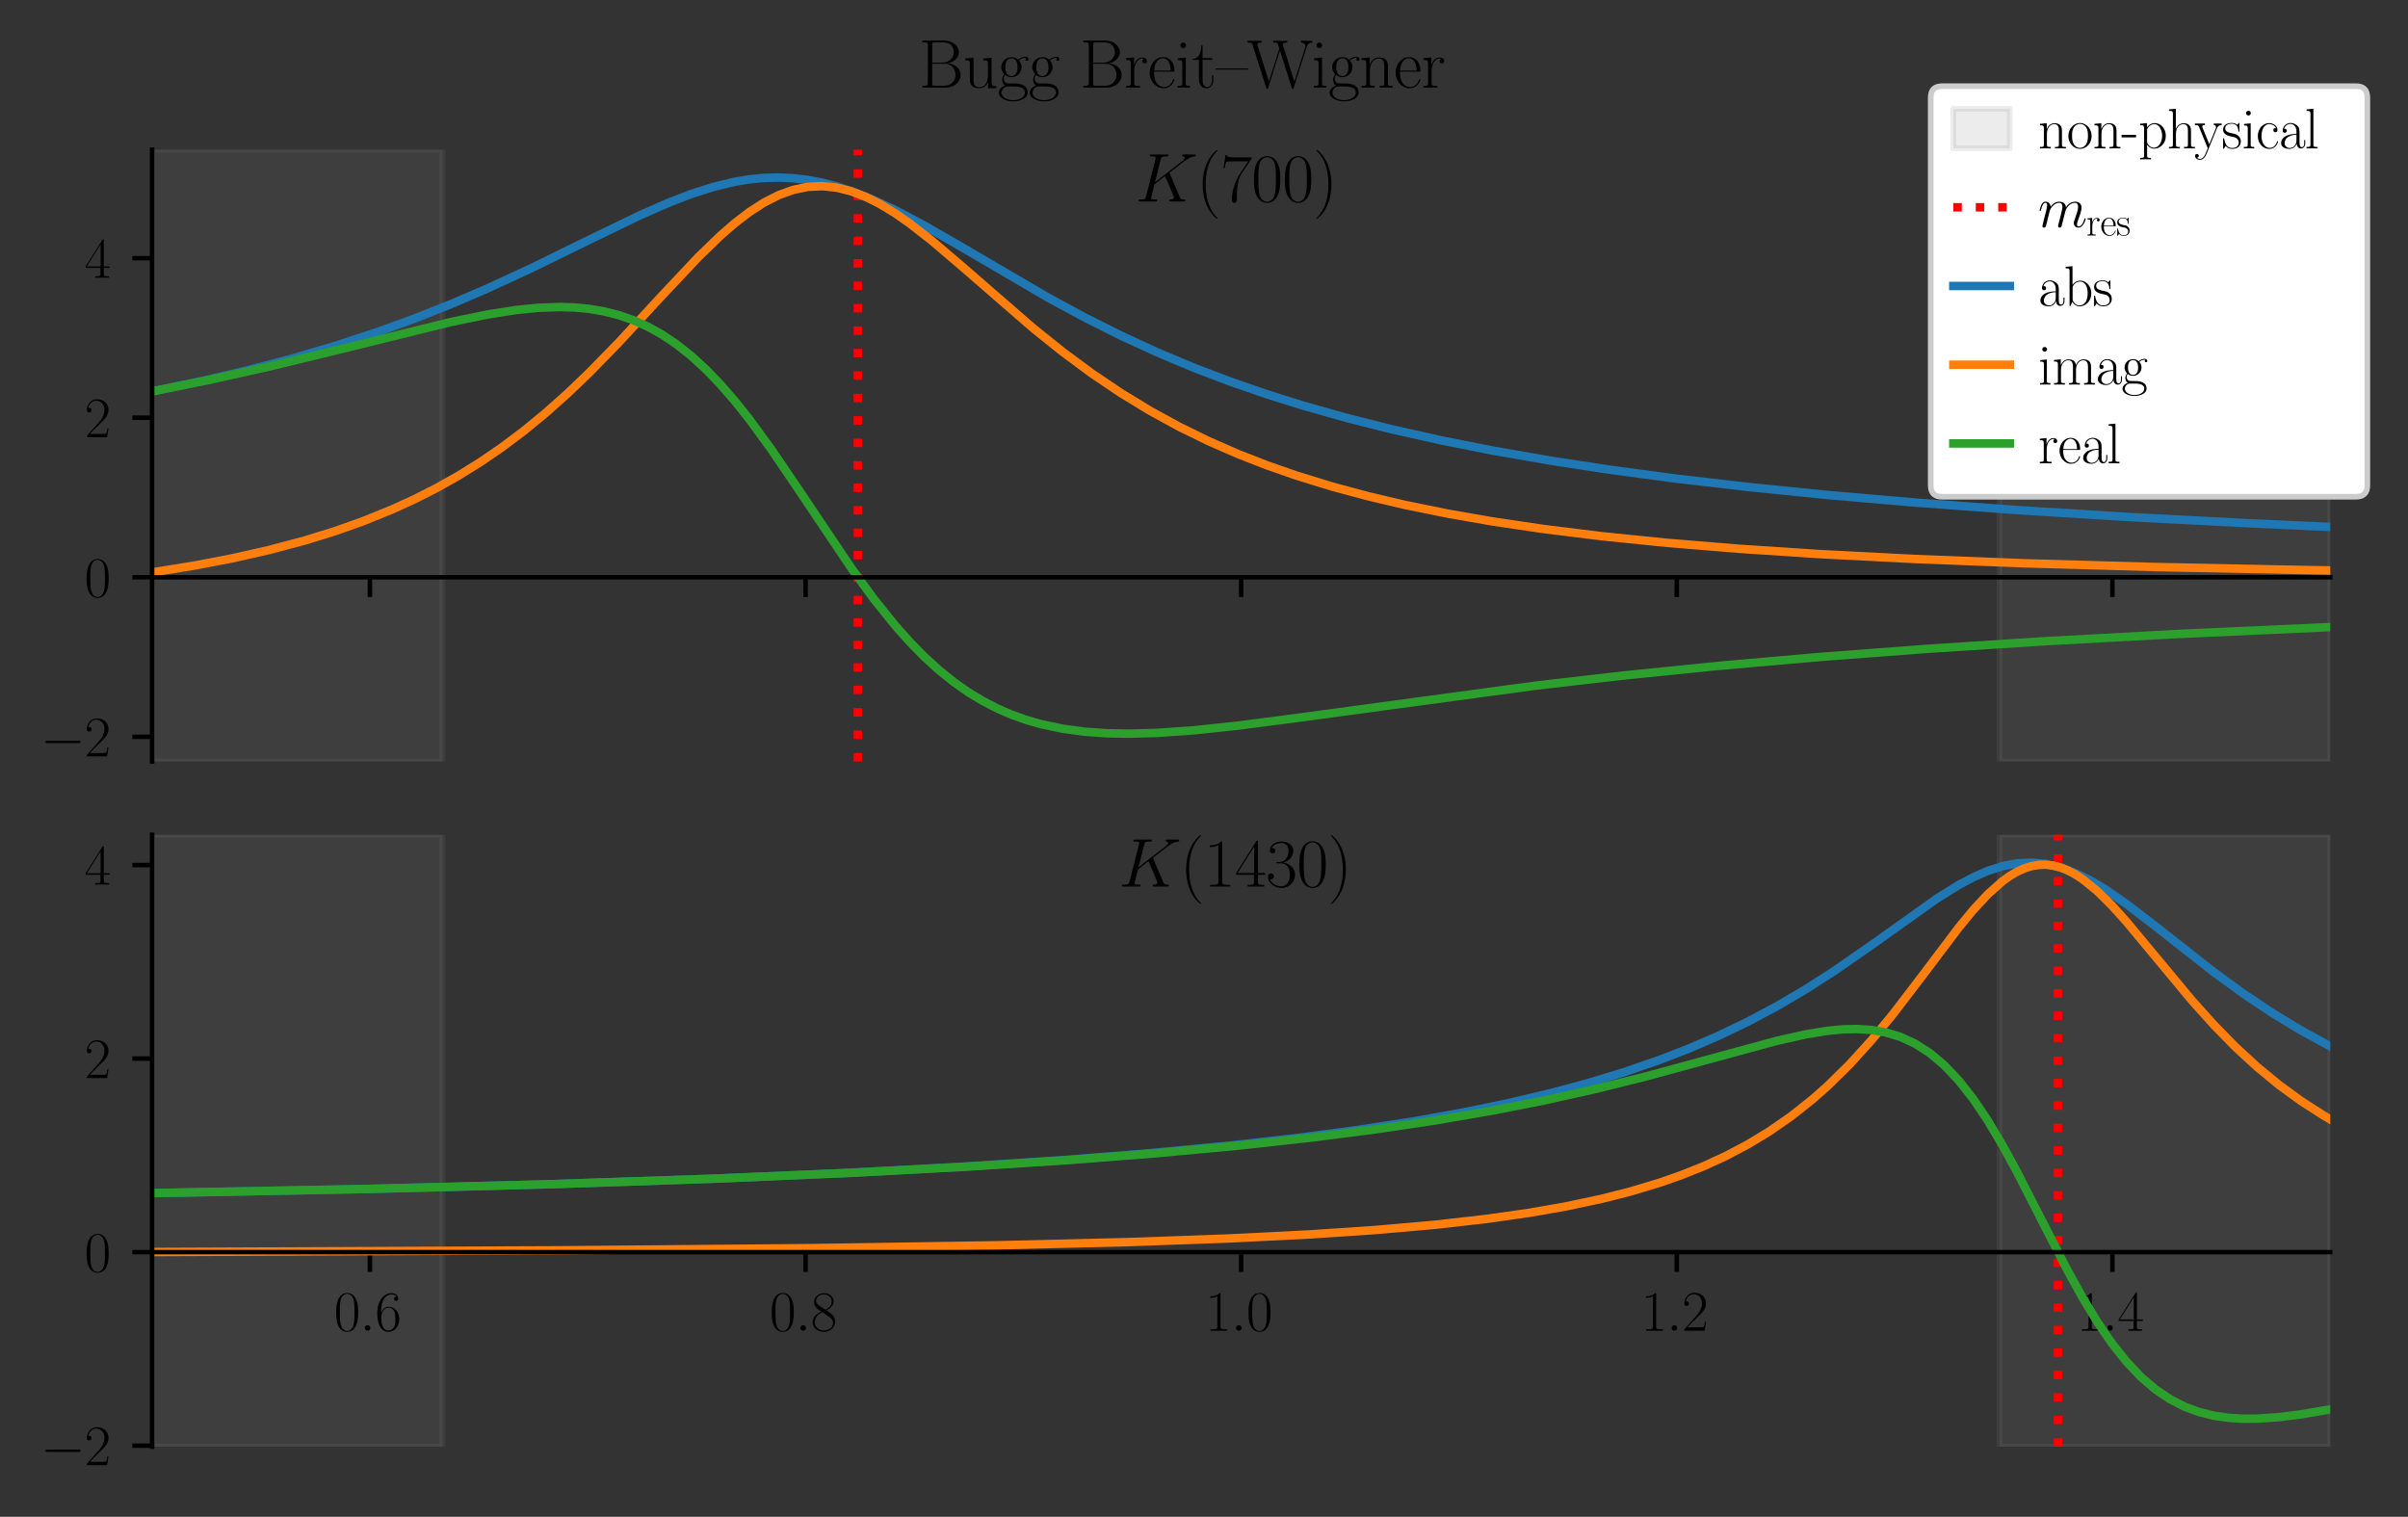 <?xml version="1.0" encoding="utf-8" standalone="no"?>
<!DOCTYPE svg PUBLIC "-//W3C//DTD SVG 1.1//EN"
  "http://www.w3.org/Graphics/SVG/1.1/DTD/svg11.dtd">
<svg xmlns:xlink="http://www.w3.org/1999/xlink" width="426.325pt" height="268.548pt" viewBox="0 0 426.325 268.548" xmlns="http://www.w3.org/2000/svg" version="1.1">
 <rect x="0" y="0" width="426.325" height="268.548" fill="#333333" stroke="none"/>
 <defs>
  <style type="text/css">*{stroke-linejoin: round; stroke-linecap: butt}</style>
 </defs>
 <g id="figure_1">
  <g id="patch_1">
   <path d="M 0 268.548 
L 426.325 268.548 
L 426.325 0 
L 0 0 
L 0 268.548 
z
" style="fill: none"/>
  </g>
  <g id="axes_1">
   <g id="patch_2">
    <path d="M 26.93 134.822 
L 412.556 134.822 
L 412.556 26.507 
L 26.93 26.507 
L 26.93 134.822 
z
" style="fill: none"/>
   </g>
   <g id="patch_3">
    <path d="M 26.93 134.822 
L 78.314 134.822 
L 78.314 26.507 
L 26.93 26.507 
z
" clip-path="url(#p928d7a8abf)" style="fill: #808080; opacity: 0.15; stroke: #808080; stroke-linejoin: miter"/>
   </g>
   <g id="patch_4">
    <path d="M 354.013 134.822 
L 412.556 134.822 
L 412.556 26.507 
L 354.013 26.507 
z
" clip-path="url(#p928d7a8abf)" style="fill: #808080; opacity: 0.15; stroke: #808080; stroke-linejoin: miter"/>
   </g>
   <g id="matplotlib.axis_1">
    <g id="xtick_1">
     <g id="line2d_1">
      <defs>
       <path id="md04b5260fd" d="M 0 0 
L 0 3.5 
" style="stroke: #000000; stroke-width: 0.8"/>
      </defs>
      <g>
       <use xlink:href="#md04b5260fd" x="65.493" y="102.205" style="stroke: #000000; stroke-width: 0.8"/>
      </g>
     </g>
    </g>
    <g id="xtick_2">
     <g id="line2d_2">
      <g>
       <use xlink:href="#md04b5260fd" x="142.618" y="102.205" style="stroke: #000000; stroke-width: 0.8"/>
      </g>
     </g>
    </g>
    <g id="xtick_3">
     <g id="line2d_3">
      <g>
       <use xlink:href="#md04b5260fd" x="219.743" y="102.205" style="stroke: #000000; stroke-width: 0.8"/>
      </g>
     </g>
    </g>
    <g id="xtick_4">
     <g id="line2d_4">
      <g>
       <use xlink:href="#md04b5260fd" x="296.868" y="102.205" style="stroke: #000000; stroke-width: 0.8"/>
      </g>
     </g>
    </g>
    <g id="xtick_5">
     <g id="line2d_5">
      <g>
       <use xlink:href="#md04b5260fd" x="373.993" y="102.205" style="stroke: #000000; stroke-width: 0.8"/>
      </g>
     </g>
    </g>
   </g>
   <g id="matplotlib.axis_2">
    <g id="ytick_1">
     <g id="line2d_6">
      <defs>
       <path id="m5973f6835d" d="M 0 0 
L -3.5 0 
" style="stroke: #000000; stroke-width: 0.8"/>
      </defs>
      <g>
       <use xlink:href="#m5973f6835d" x="26.93" y="130.452" style="stroke: #000000; stroke-width: 0.8"/>
      </g>
     </g>
     <g id="text_1">
      <!-- $\mathdefault{−2}$ -->
      <g transform="translate(7.2 133.911) scale(0.1 -0.1)">
       <defs>
        <path id="CMSY10-0" d="M 4218 1472 
C 4326 1472 4442 1472 4442 1600 
C 4442 1728 4326 1728 4218 1728 
L 755 1728 
C 646 1728 531 1728 531 1600 
C 531 1472 646 1472 755 1472 
L 4218 1472 
z
" transform="scale(0.016)"/>
        <path id="CMR17-32" d="M 2669 989 
L 2554 989 
C 2490 536 2438 459 2413 420 
C 2381 369 1920 369 1830 369 
L 602 369 
C 832 619 1280 1072 1824 1597 
C 2214 1967 2669 2402 2669 3035 
C 2669 3790 2067 4224 1395 4224 
C 691 4224 262 3604 262 3030 
C 262 2780 448 2748 525 2748 
C 589 2748 781 2787 781 3010 
C 781 3207 614 3264 525 3264 
C 486 3264 448 3258 422 3245 
C 544 3790 915 4058 1306 4058 
C 1862 4058 2227 3617 2227 3035 
C 2227 2479 1901 2000 1536 1584 
L 262 146 
L 262 0 
L 2515 0 
L 2669 989 
z
" transform="scale(0.016)"/>
       </defs>
       <use xlink:href="#CMSY10-0" transform="scale(0.996)"/>
       <use xlink:href="#CMR17-32" transform="translate(77.487 0) scale(0.996)"/>
      </g>
     </g>
    </g>
    <g id="ytick_2">
     <g id="line2d_7">
      <g>
       <use xlink:href="#m5973f6835d" x="26.93" y="102.205" style="stroke: #000000; stroke-width: 0.8"/>
      </g>
     </g>
     <g id="text_2">
      <!-- $\mathdefault{0}$ -->
      <g transform="translate(14.949 105.664) scale(0.1 -0.1)">
       <defs>
        <path id="CMR17-30" d="M 2688 2025 
C 2688 2416 2682 3080 2413 3591 
C 2176 4039 1798 4198 1466 4198 
C 1158 4198 768 4058 525 3597 
C 269 3118 243 2524 243 2025 
C 243 1661 250 1106 448 619 
C 723 -39 1216 -128 1466 -128 
C 1760 -128 2208 -7 2470 600 
C 2662 1042 2688 1559 2688 2025 
z
M 1466 -26 
C 1056 -26 813 325 723 812 
C 653 1188 653 1738 653 2096 
C 653 2588 653 2997 736 3387 
C 858 3929 1216 4096 1466 4096 
C 1728 4096 2067 3923 2189 3400 
C 2272 3036 2278 2607 2278 2096 
C 2278 1680 2278 1169 2202 792 
C 2067 95 1690 -26 1466 -26 
z
" transform="scale(0.016)"/>
       </defs>
       <use xlink:href="#CMR17-30" transform="scale(0.996)"/>
      </g>
     </g>
    </g>
    <g id="ytick_3">
     <g id="line2d_8">
      <g>
       <use xlink:href="#m5973f6835d" x="26.93" y="73.958" style="stroke: #000000; stroke-width: 0.8"/>
      </g>
     </g>
     <g id="text_3">
      <!-- $\mathdefault{2}$ -->
      <g transform="translate(14.949 77.417) scale(0.1 -0.1)">
       <use xlink:href="#CMR17-32" transform="scale(0.996)"/>
      </g>
     </g>
    </g>
    <g id="ytick_4">
     <g id="line2d_9">
      <g>
       <use xlink:href="#m5973f6835d" x="26.93" y="45.71" style="stroke: #000000; stroke-width: 0.8"/>
      </g>
     </g>
     <g id="text_4">
      <!-- $\mathdefault{4}$ -->
      <g transform="translate(14.949 49.17) scale(0.1 -0.1)">
       <defs>
        <path id="CMR17-34" d="M 2150 4122 
C 2150 4256 2144 4256 2029 4256 
L 128 1254 
L 128 1088 
L 1779 1088 
L 1779 457 
C 1779 224 1766 160 1318 160 
L 1197 160 
L 1197 0 
C 1402 0 1747 0 1965 0 
C 2182 0 2528 0 2733 0 
L 2733 160 
L 2611 160 
C 2163 160 2150 224 2150 457 
L 2150 1088 
L 2803 1088 
L 2803 1254 
L 2150 1254 
L 2150 4122 
z
M 1798 3703 
L 1798 1254 
L 256 1254 
L 1798 3703 
z
" transform="scale(0.016)"/>
       </defs>
       <use xlink:href="#CMR17-34" transform="scale(0.996)"/>
      </g>
     </g>
    </g>
   </g>
   <g id="line2d_10">
    <path d="M 151.873 134.822 
L 151.873 26.507 
" clip-path="url(#p928d7a8abf)" style="fill: none; stroke-dasharray: 1.5,2.475; stroke-dashoffset: 0; stroke: #ff0000; stroke-width: 1.5"/>
   </g>
   <g id="line2d_11">
    <path d="M 26.93 69.292 
L 35.958 67.412 
L 43.696 65.597 
L 51.435 63.567 
L 59.173 61.295 
L 66.911 58.754 
L 73.36 56.413 
L 79.809 53.859 
L 86.257 51.093 
L 93.995 47.517 
L 104.313 42.463 
L 113.341 38.1 
L 118.5 35.838 
L 122.369 34.35 
L 126.238 33.109 
L 130.108 32.176 
L 132.687 31.751 
L 135.266 31.499 
L 137.846 31.43 
L 140.425 31.549 
L 143.005 31.857 
L 145.584 32.35 
L 148.164 33.021 
L 150.743 33.857 
L 154.612 35.387 
L 158.481 37.195 
L 163.64 39.927 
L 170.089 43.647 
L 185.565 52.7 
L 192.014 56.191 
L 198.463 59.428 
L 204.911 62.397 
L 211.36 65.103 
L 217.808 67.561 
L 224.257 69.792 
L 230.706 71.817 
L 238.444 74.003 
L 246.182 75.956 
L 255.21 77.979 
L 264.238 79.767 
L 274.556 81.567 
L 284.874 83.147 
L 296.481 84.705 
L 309.378 86.209 
L 323.565 87.639 
L 339.042 88.979 
L 357.098 90.309 
L 376.444 91.512 
L 398.369 92.657 
L 412.556 93.297 
L 412.556 93.297 
" clip-path="url(#p928d7a8abf)" style="fill: none; stroke: #1f77b4; stroke-width: 1.5; stroke-linecap: square"/>
   </g>
   <g id="line2d_12">
    <path d="M 26.93 101.345 
L 34.668 100.093 
L 41.117 98.854 
L 47.566 97.398 
L 54.014 95.683 
L 59.173 94.088 
L 64.332 92.262 
L 69.491 90.168 
L 73.36 88.399 
L 77.229 86.438 
L 81.098 84.267 
L 84.967 81.868 
L 88.837 79.223 
L 92.706 76.318 
L 96.575 73.143 
L 100.444 69.698 
L 104.313 65.995 
L 109.472 60.71 
L 117.21 52.336 
L 123.659 45.49 
L 127.528 41.745 
L 130.108 39.506 
L 132.687 37.53 
L 135.266 35.866 
L 137.846 34.553 
L 140.425 33.62 
L 143.005 33.087 
L 145.584 32.958 
L 148.164 33.227 
L 150.743 33.875 
L 153.323 34.872 
L 155.902 36.181 
L 158.481 37.759 
L 161.061 39.559 
L 164.93 42.577 
L 170.089 46.968 
L 182.986 58.166 
L 188.145 62.3 
L 193.304 66.118 
L 198.463 69.597 
L 203.622 72.739 
L 208.78 75.562 
L 213.939 78.089 
L 219.098 80.347 
L 224.257 82.364 
L 229.416 84.167 
L 235.865 86.154 
L 242.313 87.887 
L 248.762 89.401 
L 256.5 90.973 
L 264.238 92.321 
L 273.266 93.659 
L 283.584 94.936 
L 295.192 96.116 
L 308.089 97.177 
L 322.276 98.11 
L 339.042 98.972 
L 358.388 99.727 
L 381.603 100.391 
L 408.687 100.936 
L 412.556 100.998 
L 412.556 100.998 
" clip-path="url(#p928d7a8abf)" style="fill: none; stroke: #ff7f0e; stroke-width: 1.5; stroke-linecap: square"/>
   </g>
   <g id="line2d_13">
    <path d="M 26.93 69.303 
L 37.248 67.219 
L 47.566 64.919 
L 59.173 62.108 
L 79.809 57.018 
L 86.257 55.693 
L 91.416 54.883 
L 95.285 54.495 
L 99.154 54.358 
L 101.734 54.44 
L 104.313 54.687 
L 106.893 55.123 
L 109.472 55.771 
L 112.052 56.658 
L 114.631 57.805 
L 117.21 59.236 
L 119.79 60.966 
L 122.369 63.009 
L 124.949 65.369 
L 127.528 68.042 
L 130.108 71.013 
L 132.687 74.258 
L 136.556 79.557 
L 141.715 87.162 
L 150.743 100.611 
L 154.612 105.921 
L 158.481 110.743 
L 161.061 113.642 
L 163.64 116.27 
L 166.22 118.624 
L 168.799 120.706 
L 171.379 122.524 
L 173.958 124.091 
L 176.537 125.424 
L 179.117 126.541 
L 181.696 127.461 
L 184.276 128.203 
L 188.145 129.024 
L 192.014 129.545 
L 195.883 129.821 
L 199.752 129.898 
L 204.911 129.759 
L 211.36 129.302 
L 219.098 128.482 
L 229.416 127.142 
L 271.977 121.38 
L 287.453 119.598 
L 304.22 117.898 
L 322.276 116.309 
L 341.621 114.848 
L 362.257 113.518 
L 385.472 112.254 
L 411.266 111.083 
L 412.556 111.03 
L 412.556 111.03 
" clip-path="url(#p928d7a8abf)" style="fill: none; stroke: #2ca02c; stroke-width: 1.5; stroke-linecap: square"/>
   </g>
   <g id="patch_5">
    <path d="M 26.93 134.822 
L 26.93 26.507 
" style="fill: none; stroke: #000000; stroke-width: 0.8; stroke-linejoin: miter; stroke-linecap: square"/>
   </g>
   <g id="patch_6">
    <path d="M 26.93 102.205 
L 412.556 102.205 
" style="fill: none; stroke: #000000; stroke-width: 0.8; stroke-linejoin: miter; stroke-linecap: square"/>
   </g>
   <g id="text_5">
    <!-- $K(700)$ -->
    <g transform="translate(201.002 35.671) scale(0.12 -0.12)">
     <defs>
      <path id="CMMI12-4b" d="M 3200 2571 
C 3194 2590 3168 2641 3168 2661 
C 3168 2667 3174 2673 3283 2756 
L 3904 3242 
C 4762 3905 5043 4128 5485 4167 
C 5530 4167 5594 4167 5594 4282 
C 5594 4320 5574 4352 5523 4352 
C 5453 4352 5376 4352 5306 4352 
L 5062 4352 
C 4864 4352 4653 4352 4461 4352 
C 4416 4352 4339 4352 4339 4237 
C 4339 4173 4384 4167 4422 4167 
C 4493 4160 4576 4135 4576 4046 
C 4576 3919 4384 3765 4333 3727 
L 1824 1784 
L 2355 3887 
C 2413 4103 2426 4167 2880 4167 
C 3002 4167 3059 4167 3059 4288 
C 3059 4352 2995 4352 2963 4352 
C 2848 4352 2714 4352 2592 4352 
L 1837 4352 
C 1722 4352 1581 4352 1466 4352 
C 1414 4352 1344 4352 1344 4231 
C 1344 4167 1402 4167 1498 4167 
C 1888 4167 1888 4116 1888 4046 
C 1888 4034 1888 3995 1862 3899 
L 998 472 
C 941 249 928 185 480 185 
C 358 185 294 185 294 70 
C 294 0 352 0 390 0 
C 512 0 640 0 762 0 
L 1510 0 
C 1632 0 1766 0 1888 0 
C 1939 0 2010 0 2010 121 
C 2010 185 1952 185 1856 185 
C 1466 185 1466 236 1466 300 
C 1466 345 1504 504 1530 606 
L 1779 1593 
L 2752 2351 
C 2938 1943 3277 1128 3539 505 
C 3558 466 3571 428 3571 383 
C 3571 185 3315 185 3258 185 
C 3200 185 3136 185 3136 64 
C 3136 0 3206 0 3226 0 
C 3450 0 3686 0 3910 0 
L 4218 0 
C 4314 0 4422 0 4518 0 
C 4557 0 4627 0 4627 121 
C 4627 185 4570 185 4506 185 
C 4269 185 4186 236 4090 466 
L 3200 2571 
z
" transform="scale(0.016)"/>
      <path id="CMR17-28" d="M 1958 -1561 
C 1958 -1555 1958 -1542 1939 -1523 
C 1645 -1224 858 -407 858 1581 
C 858 3569 1632 4379 1946 4697 
C 1946 4704 1958 4717 1958 4736 
C 1958 4755 1939 4768 1914 4768 
C 1843 4768 1299 4296 986 3594 
C 666 2887 576 2199 576 1588 
C 576 1128 621 351 1005 -471 
C 1312 -1135 1837 -1600 1914 -1600 
C 1946 -1600 1958 -1587 1958 -1561 
z
" transform="scale(0.016)"/>
      <path id="CMR17-37" d="M 2886 3941 
L 2886 4081 
L 1382 4081 
C 634 4081 621 4165 595 4288 
L 480 4288 
L 294 3094 
L 410 3094 
C 429 3215 474 3540 550 3661 
C 589 3712 1062 3712 1171 3712 
L 2579 3712 
L 1869 2661 
C 1395 1954 1069 999 1069 165 
C 1069 89 1069 -128 1299 -128 
C 1530 -128 1530 89 1530 171 
L 1530 465 
C 1530 1508 1709 2196 2003 2636 
L 2886 3941 
z
" transform="scale(0.016)"/>
      <path id="CMR17-29" d="M 1683 1581 
C 1683 2040 1638 2817 1254 3639 
C 947 4303 422 4768 346 4768 
C 326 4768 301 4761 301 4729 
C 301 4717 307 4710 314 4697 
C 621 4378 1402 3568 1402 1584 
C 1402 -407 627 -1217 314 -1537 
C 307 -1549 301 -1556 301 -1568 
C 301 -1600 326 -1600 346 -1600 
C 416 -1600 960 -1128 1274 -426 
C 1594 281 1683 969 1683 1581 
z
" transform="scale(0.016)"/>
     </defs>
     <use xlink:href="#CMMI12-4b" transform="scale(0.996)"/>
     <use xlink:href="#CMR17-28" transform="translate(90.147 0) scale(0.996)"/>
     <use xlink:href="#CMR17-37" transform="translate(125.428 0) scale(0.996)"/>
     <use xlink:href="#CMR17-30" transform="translate(171.119 0) scale(0.996)"/>
     <use xlink:href="#CMR17-30" transform="translate(216.809 0) scale(0.996)"/>
     <use xlink:href="#CMR17-29" transform="translate(262.5 0) scale(0.996)"/>
    </g>
   </g>
   <g id="legend_1">
    <g id="patch_7">
     <path d="M 343.828 87.945 
L 417.125 87.945 
Q 419.125 87.945 419.125 85.945 
L 419.125 17.26 
Q 419.125 15.26 417.125 15.26 
L 343.828 15.26 
Q 341.828 15.26 341.828 17.26 
L 341.828 85.945 
Q 341.828 87.945 343.828 87.945 
z
" style="fill: #ffffff; stroke: #cccccc; stroke-linejoin: miter"/>
    </g>
    <g id="patch_8">
     <path d="M 345.828 26.26 
L 355.828 26.26 
L 355.828 19.26 
L 345.828 19.26 
z
" style="fill: #808080; opacity: 0.15; stroke: #808080; stroke-linejoin: miter"/>
    </g>
    <g id="text_6">
     <!-- non-physical -->
     <g transform="translate(360.828 26.26) scale(0.1 -0.1)">
      <defs>
       <path id="CMR17-6e" d="M 2656 1933 
C 2656 2259 2592 2790 1837 2790 
C 1331 2790 1069 2400 973 2144 
L 966 2144 
L 966 2790 
L 211 2720 
L 211 2554 
C 589 2554 646 2515 646 2208 
L 646 428 
C 646 184 621 153 211 153 
L 211 -13 
C 365 0 646 0 813 0 
C 979 0 1267 0 1421 -13 
L 1421 153 
C 1011 153 986 178 986 428 
L 986 1658 
C 986 2247 1344 2688 1792 2688 
C 2266 2688 2317 2266 2317 1958 
L 2317 428 
C 2317 184 2291 153 1882 153 
L 1882 -13 
C 2035 0 2317 0 2483 0 
C 2650 0 2938 0 3091 -13 
L 3091 153 
C 2682 153 2656 178 2656 428 
L 2656 1933 
z
" transform="scale(0.016)"/>
       <path id="CMR17-6f" d="M 2758 1356 
C 2758 2176 2163 2816 1466 2816 
C 768 2816 173 2176 173 1356 
C 173 551 768 -64 1466 -64 
C 2163 -64 2758 551 2758 1356 
z
M 1466 51 
C 1165 51 909 230 762 480 
C 602 767 582 1126 582 1408 
C 582 1677 595 2010 762 2298 
C 890 2509 1139 2714 1466 2714 
C 1754 2714 1997 2554 2150 2330 
C 2349 2029 2349 1607 2349 1408 
C 2349 1158 2336 775 2163 467 
C 1984 173 1709 51 1466 51 
z
" transform="scale(0.016)"/>
       <path id="CMR17-2d" d="M 1632 1216 
L 1632 1496 
L 26 1496 
L 26 1216 
L 1632 1216 
z
" transform="scale(0.016)"/>
       <path id="CMR17-70" d="M 1408 -1063 
C 998 -1063 973 -1037 973 -789 
L 973 402 
C 1158 134 1427 -38 1766 -38 
C 2406 -38 3053 523 3053 1388 
C 3053 2191 2496 2802 1837 2802 
C 1453 2802 1139 2592 960 2338 
L 960 2802 
L 198 2732 
L 198 2567 
C 576 2567 634 2528 634 2223 
L 634 -789 
C 634 -1031 608 -1063 198 -1063 
L 198 -1228 
C 352 -1216 634 -1216 800 -1216 
C 966 -1216 1254 -1216 1408 -1228 
L 1408 -1063 
z
M 973 2012 
C 973 2102 973 2235 1222 2471 
C 1254 2497 1472 2688 1792 2688 
C 2259 2688 2643 2108 2643 1382 
C 2643 656 2234 64 1728 64 
C 1498 64 1248 172 1056 472 
C 973 612 973 650 973 752 
L 973 2012 
z
" transform="scale(0.016)"/>
       <path id="CMR17-68" d="M 2656 1933 
C 2656 2259 2592 2790 1837 2790 
C 1312 2790 1056 2368 979 2157 
L 973 2157 
L 973 4396 
L 211 4326 
L 211 4160 
C 589 4160 646 4122 646 3817 
L 646 426 
C 646 184 621 153 211 153 
L 211 -13 
C 365 0 646 0 813 0 
C 979 0 1267 0 1421 -13 
L 1421 153 
C 1011 153 986 178 986 428 
L 986 1658 
C 986 2247 1344 2688 1792 2688 
C 2266 2688 2317 2266 2317 1958 
L 2317 428 
C 2317 184 2291 153 1882 153 
L 1882 -13 
C 2035 0 2317 0 2483 0 
C 2650 0 2938 0 3091 -13 
L 3091 153 
C 2682 153 2656 178 2656 428 
L 2656 1933 
z
" transform="scale(0.016)"/>
       <path id="CMR17-79" d="M 2496 2197 
C 2656 2586 2944 2586 3034 2586 
L 3034 2752 
C 2912 2752 2752 2752 2630 2752 
C 2496 2752 2285 2752 2157 2758 
L 2157 2592 
C 2400 2573 2406 2394 2406 2343 
C 2406 2280 2394 2248 2362 2171 
L 1664 449 
L 902 2306 
C 870 2382 870 2426 870 2433 
C 870 2573 1018 2586 1171 2586 
L 1171 2758 
C 1018 2752 742 2752 582 2752 
C 410 2752 205 2752 64 2758 
L 64 2586 
C 410 2586 448 2554 531 2350 
L 1485 15 
C 1197 -738 1030 -1178 627 -1178 
C 557 -1178 397 -1159 282 -1044 
C 429 -1031 493 -942 493 -833 
C 493 -725 416 -629 288 -629 
C 147 -629 77 -725 77 -840 
C 77 -1095 339 -1280 627 -1280 
C 998 -1280 1229 -922 1357 -604 
L 2496 2197 
z
" transform="scale(0.016)"/>
       <path id="CMR17-73" d="M 1978 2697 
C 1978 2813 1971 2819 1933 2819 
C 1907 2819 1901 2813 1824 2717 
C 1805 2691 1747 2626 1728 2601 
C 1523 2819 1235 2819 1126 2819 
C 416 2819 160 2447 160 2076 
C 160 1498 813 1365 998 1325 
C 1402 1243 1542 1217 1677 1101 
C 1760 1025 1901 884 1901 654 
C 1901 384 1747 38 1158 38 
C 602 38 403 460 288 1021 
C 269 1110 269 1117 218 1117 
C 166 1117 160 1110 160 983 
L 160 63 
C 160 -51 166 -58 205 -58 
C 237 -58 243 -51 275 0 
C 314 57 410 211 448 276 
C 576 103 800 -64 1158 -64 
C 1792 -64 2131 283 2131 784 
C 2131 1112 1958 1285 1875 1362 
C 1683 1561 1459 1606 1190 1657 
C 838 1735 390 1825 390 2217 
C 390 2383 480 2737 1126 2737 
C 1811 2737 1850 2094 1862 1888 
C 1869 1856 1901 1849 1920 1849 
C 1978 1849 1978 1869 1978 1978 
L 1978 2697 
z
" transform="scale(0.016)"/>
       <path id="CMR17-69" d="M 992 3909 
C 992 4049 877 4170 730 4170 
C 589 4170 467 4056 467 3909 
C 467 3769 582 3648 730 3648 
C 870 3648 992 3763 992 3909 
z
M 243 2706 
L 243 2541 
C 602 2541 653 2502 653 2197 
L 653 427 
C 653 184 627 153 218 153 
L 218 -13 
C 371 0 646 0 806 0 
C 960 0 1222 0 1370 -13 
L 1370 153 
C 992 153 979 191 979 420 
L 979 2776 
L 243 2706 
z
" transform="scale(0.016)"/>
       <path id="CMR17-63" d="M 2234 2240 
C 2112 2240 1933 2240 1933 2017 
C 1933 1838 2080 1787 2163 1787 
C 2208 1787 2394 1807 2394 2024 
C 2394 2467 1958 2803 1466 2803 
C 787 2803 211 2178 211 1363 
C 211 516 813 -64 1466 -64 
C 2259 -64 2458 677 2458 748 
C 2458 774 2451 793 2406 793 
C 2362 793 2355 787 2330 703 
C 2163 180 1798 51 1523 51 
C 1114 51 621 427 621 1369 
C 621 2338 1094 2688 1472 2688 
C 1722 2688 2093 2573 2234 2240 
z
" transform="scale(0.016)"/>
       <path id="CMR17-61" d="M 2304 1653 
C 2304 2072 2304 2294 2035 2543 
C 1798 2752 1523 2816 1306 2816 
C 800 2816 435 2407 435 1971 
C 435 1728 627 1728 666 1728 
C 749 1728 896 1778 896 1954 
C 896 2112 774 2181 666 2181 
C 640 2181 608 2174 589 2168 
C 723 2592 1069 2714 1293 2714 
C 1613 2714 1965 2429 1965 1885 
L 1965 1600 
C 1587 1600 1133 1549 774 1357 
C 371 1133 256 813 256 570 
C 256 77 832 -64 1171 -64 
C 1523 -64 1850 139 1990 511 
C 2003 233 2182 -18 2464 -18 
C 2598 -18 2938 70 2938 567 
L 2938 920 
L 2822 920 
L 2822 562 
C 2822 178 2650 128 2566 128 
C 2304 128 2304 458 2304 738 
L 2304 1653 
z
M 1965 870 
C 1965 317 1568 38 1216 38 
C 896 38 646 275 646 570 
C 646 761 730 1100 1101 1305 
C 1408 1478 1760 1504 1965 1504 
L 1965 870 
z
" transform="scale(0.016)"/>
       <path id="CMR17-6c" d="M 979 4396 
L 218 4326 
L 218 4160 
C 595 4160 653 4122 653 3817 
L 653 426 
C 653 184 627 153 218 153 
L 218 -13 
C 371 0 653 0 813 0 
C 979 0 1261 0 1414 -13 
L 1414 153 
C 1005 153 979 178 979 426 
L 979 4396 
z
" transform="scale(0.016)"/>
      </defs>
      <use xlink:href="#CMR17-6e" transform="scale(0.996)"/>
      <use xlink:href="#CMR17-6f" transform="translate(50.895 0) scale(0.996)"/>
      <use xlink:href="#CMR17-6e" transform="translate(96.586 0) scale(0.996)"/>
      <use xlink:href="#CMR17-2d" transform="translate(147.481 0) scale(0.996)"/>
      <use xlink:href="#CMR17-70" transform="translate(177.557 0) scale(0.996)"/>
      <use xlink:href="#CMR17-68" transform="translate(228.453 0) scale(0.996)"/>
      <use xlink:href="#CMR17-79" transform="translate(276.745 0) scale(0.996)"/>
      <use xlink:href="#CMR17-73" transform="translate(325.038 0) scale(0.996)"/>
      <use xlink:href="#CMR17-69" transform="translate(360.84 0) scale(0.996)"/>
      <use xlink:href="#CMR17-63" transform="translate(385.711 0) scale(0.996)"/>
      <use xlink:href="#CMR17-61" transform="translate(426.196 0) scale(0.996)"/>
      <use xlink:href="#CMR17-6c" transform="translate(471.887 0) scale(0.996)"/>
     </g>
    </g>
    <g id="line2d_14">
     <path d="M 345.828 36.697 
L 350.828 36.697 
L 355.828 36.697 
" style="fill: none; stroke-dasharray: 1.5,2.475; stroke-dashoffset: 0; stroke: #ff0000; stroke-width: 1.5"/>
    </g>
    <g id="text_7">
     <!-- $m_\mathrm{res}$ -->
     <g transform="translate(360.828 40.197) scale(0.1 -0.1)">
      <defs>
       <path id="CMMI12-6d" d="M 1318 1871 
C 1331 1910 1491 2229 1728 2433 
C 1894 2586 2112 2689 2362 2689 
C 2618 2689 2707 2497 2707 2242 
C 2707 2203 2707 2076 2630 1775 
L 2470 1118 
C 2419 926 2298 453 2285 383 
C 2259 287 2221 121 2221 96 
C 2221 6 2291 -64 2387 -64 
C 2579 -64 2611 83 2669 313 
L 3053 1839 
C 3066 1890 3398 2689 4102 2689 
C 4358 2689 4448 2497 4448 2242 
C 4448 1884 4198 1188 4058 805 
C 4000 651 3968 568 3968 453 
C 3968 166 4166 -64 4474 -64 
C 5069 -64 5293 875 5293 913 
C 5293 945 5267 971 5229 971 
C 5171 971 5165 952 5133 843 
C 4986 332 4749 64 4493 64 
C 4429 64 4326 64 4326 269 
C 4326 436 4403 640 4429 710 
C 4544 1018 4832 1773 4832 2145 
C 4832 2528 4608 2816 4122 2816 
C 3693 2816 3347 2574 3091 2197 
C 3072 2542 2861 2816 2381 2816 
C 1811 2816 1510 2415 1395 2255 
C 1376 2618 1114 2816 832 2816 
C 646 2816 499 2727 378 2484 
C 262 2254 173 1865 173 1839 
C 173 1814 198 1782 243 1782 
C 294 1782 301 1788 339 1935 
C 435 2312 557 2689 813 2689 
C 960 2689 1011 2586 1011 2395 
C 1011 2254 947 2005 902 1807 
L 723 1118 
C 698 996 627 709 595 594 
C 550 428 480 128 480 96 
C 480 6 550 -64 646 -64 
C 723 -64 813 -26 864 70 
C 877 102 934 326 966 453 
L 1107 1028 
L 1318 1871 
z
" transform="scale(0.016)"/>
       <path id="CMR17-72" d="M 960 1497 
C 960 2112 1222 2688 1702 2688 
C 1747 2688 1792 2682 1837 2662 
C 1837 2662 1696 2617 1696 2452 
C 1696 2298 1818 2234 1914 2234 
C 1990 2234 2131 2279 2131 2458 
C 2131 2663 1926 2790 1709 2790 
C 1222 2790 1011 2317 947 2093 
L 941 2093 
L 941 2790 
L 198 2720 
L 198 2554 
C 576 2554 634 2515 634 2208 
L 634 428 
C 634 184 608 153 198 153 
L 198 -13 
C 352 0 646 0 813 0 
C 998 0 1325 0 1498 -13 
L 1498 153 
C 1037 153 960 153 960 440 
L 960 1497 
z
" transform="scale(0.016)"/>
       <path id="CMR17-65" d="M 2438 1472 
C 2464 1498 2464 1511 2464 1576 
C 2464 2238 2118 2816 1389 2816 
C 710 2816 173 2169 173 1383 
C 173 551 781 -64 1459 -64 
C 2176 -64 2458 607 2458 740 
C 2458 784 2419 784 2406 784 
C 2362 784 2355 771 2330 696 
C 2189 265 1837 51 1504 51 
C 1229 51 954 203 781 480 
C 582 803 582 1176 582 1472 
L 2438 1472 
z
M 589 1568 
C 634 2505 1126 2714 1382 2714 
C 1818 2714 2112 2297 2118 1568 
L 589 1568 
z
" transform="scale(0.016)"/>
      </defs>
      <use xlink:href="#CMMI12-6d" transform="scale(0.996)"/>
      <use xlink:href="#CMR17-72" transform="translate(85.327 -14.944) scale(0.697)"/>
      <use xlink:href="#CMR17-65" transform="translate(110.024 -14.944) scale(0.697)"/>
      <use xlink:href="#CMR17-73" transform="translate(138.363 -14.944) scale(0.697)"/>
     </g>
    </g>
    <g id="line2d_15">
     <path d="M 345.828 50.634 
L 350.828 50.634 
L 355.828 50.634 
" style="fill: none; stroke: #1f77b4; stroke-width: 1.5; stroke-linecap: square"/>
    </g>
    <g id="text_8">
     <!-- abs -->
     <g transform="translate(360.828 54.134) scale(0.1 -0.1)">
      <defs>
       <path id="CMR17-62" d="M 960 4396 
L 198 4326 
L 198 4160 
C 576 4160 634 4122 634 3817 
L 634 -13 
L 749 -13 
L 934 441 
C 1120 141 1395 -64 1766 -64 
C 2406 -64 3053 500 3053 1370 
C 3053 2188 2477 2790 1830 2790 
C 1434 2790 1152 2579 960 2330 
L 960 4396 
z
M 973 2004 
C 973 2118 973 2138 1062 2272 
C 1312 2657 1670 2688 1792 2688 
C 1984 2688 2643 2585 2643 1376 
C 2643 108 1888 38 1734 38 
C 1536 38 1248 114 1043 486 
C 973 608 973 621 973 735 
L 973 2004 
z
" transform="scale(0.016)"/>
      </defs>
      <use xlink:href="#CMR17-61" transform="scale(0.996)"/>
      <use xlink:href="#CMR17-62" transform="translate(45.69 0) scale(0.996)"/>
      <use xlink:href="#CMR17-73" transform="translate(96.586 0) scale(0.996)"/>
     </g>
    </g>
    <g id="line2d_16">
     <path d="M 345.828 64.571 
L 350.828 64.571 
L 355.828 64.571 
" style="fill: none; stroke: #ff7f0e; stroke-width: 1.5; stroke-linecap: square"/>
    </g>
    <g id="text_9">
     <!-- imag -->
     <g transform="translate(360.828 68.071) scale(0.1 -0.1)">
      <defs>
       <path id="CMR17-6d" d="M 4326 1933 
C 4326 2252 4269 2790 3507 2790 
C 3072 2790 2771 2496 2656 2151 
L 2650 2151 
C 2573 2676 2195 2790 1837 2790 
C 1331 2790 1069 2400 973 2144 
L 966 2144 
L 966 2790 
L 211 2720 
L 211 2554 
C 589 2554 646 2515 646 2208 
L 646 428 
C 646 184 621 153 211 153 
L 211 -13 
C 365 0 646 0 813 0 
C 979 0 1267 0 1421 -13 
L 1421 153 
C 1011 153 986 178 986 428 
L 986 1658 
C 986 2247 1344 2688 1792 2688 
C 2266 2688 2317 2266 2317 1958 
L 2317 428 
C 2317 184 2291 153 1882 153 
L 1882 -13 
C 2035 0 2317 0 2483 0 
C 2650 0 2938 0 3091 -13 
L 3091 153 
C 2682 153 2656 178 2656 428 
L 2656 1658 
C 2656 2247 3014 2688 3462 2688 
C 3936 2688 3987 2266 3987 1958 
L 3987 428 
C 3987 184 3962 153 3552 153 
L 3552 -13 
C 3706 0 3987 0 4154 0 
C 4320 0 4608 0 4762 -13 
L 4762 153 
C 4352 153 4326 178 4326 428 
L 4326 1933 
z
" transform="scale(0.016)"/>
       <path id="CMR17-67" d="M 710 1164 
C 832 1068 1043 960 1299 960 
C 1805 960 2240 1357 2240 1888 
C 2240 2054 2189 2310 1997 2509 
C 2176 2692 2438 2752 2586 2752 
C 2611 2752 2650 2752 2682 2734 
C 2656 2728 2598 2703 2598 2605 
C 2598 2527 2656 2471 2739 2471 
C 2835 2471 2886 2533 2886 2614 
C 2886 2731 2790 2854 2586 2854 
C 2330 2854 2106 2738 1926 2580 
C 1734 2753 1504 2816 1299 2816 
C 794 2816 358 2419 358 1888 
C 358 1522 570 1292 634 1228 
C 442 1004 442 743 442 711 
C 442 545 506 302 723 168 
C 390 85 128 -169 128 -486 
C 128 -943 736 -1280 1466 -1280 
C 2170 -1280 2803 -956 2803 -479 
C 2803 384 1856 384 1363 384 
C 1216 384 954 384 922 391 
C 723 423 589 602 589 826 
C 589 883 589 1024 710 1164 
z
M 1299 1068 
C 736 1068 736 1760 736 1889 
C 736 2016 736 2708 1299 2708 
C 1862 2708 1862 2016 1862 1889 
C 1862 1760 1862 1068 1299 1068 
z
M 1466 -1171 
C 826 -1171 384 -835 384 -486 
C 384 -289 493 -105 634 -4 
C 794 104 858 104 1293 104 
C 1818 104 2547 104 2547 -486 
C 2547 -835 2106 -1171 1466 -1171 
z
" transform="scale(0.016)"/>
      </defs>
      <use xlink:href="#CMR17-69" transform="scale(0.996)"/>
      <use xlink:href="#CMR17-6d" transform="translate(24.871 0) scale(0.996)"/>
      <use xlink:href="#CMR17-61" transform="translate(101.791 0) scale(0.996)"/>
      <use xlink:href="#CMR17-67" transform="translate(147.481 0) scale(0.996)"/>
     </g>
    </g>
    <g id="line2d_17">
     <path d="M 345.828 78.508 
L 350.828 78.508 
L 355.828 78.508 
" style="fill: none; stroke: #2ca02c; stroke-width: 1.5; stroke-linecap: square"/>
    </g>
    <g id="text_10">
     <!-- real -->
     <g transform="translate(360.828 82.008) scale(0.1 -0.1)">
      <use xlink:href="#CMR17-72" transform="scale(0.996)"/>
      <use xlink:href="#CMR17-65" transform="translate(35.281 0) scale(0.996)"/>
      <use xlink:href="#CMR17-61" transform="translate(75.766 0) scale(0.996)"/>
      <use xlink:href="#CMR17-6c" transform="translate(121.457 0) scale(0.996)"/>
     </g>
    </g>
   </g>
  </g>
  <g id="axes_2">
   <g id="patch_9">
    <path d="M 26.93 256.121 
L 412.556 256.121 
L 412.556 147.806 
L 26.93 147.806 
L 26.93 256.121 
z
" style="fill: none"/>
   </g>
   <g id="patch_10">
    <path d="M 26.93 256.121 
L 78.314 256.121 
L 78.314 147.806 
L 26.93 147.806 
z
" clip-path="url(#p1bede8e360)" style="fill: #808080; opacity: 0.15; stroke: #808080; stroke-linejoin: miter"/>
   </g>
   <g id="patch_11">
    <path d="M 354.013 256.121 
L 412.556 256.121 
L 412.556 147.806 
L 354.013 147.806 
z
" clip-path="url(#p1bede8e360)" style="fill: #808080; opacity: 0.15; stroke: #808080; stroke-linejoin: miter"/>
   </g>
   <g id="matplotlib.axis_3">
    <g id="xtick_6">
     <g id="line2d_18">
      <g>
       <use xlink:href="#md04b5260fd" x="65.493" y="221.686" style="stroke: #000000; stroke-width: 0.8"/>
      </g>
     </g>
     <g id="text_11">
      <!-- $\mathdefault{0.6}$ -->
      <g transform="translate(59.128 235.605) scale(0.1 -0.1)">
       <defs>
        <path id="CMMI12-3a" d="M 1178 307 
C 1178 492 1024 619 870 619 
C 685 619 557 466 557 313 
C 557 128 710 0 864 0 
C 1050 0 1178 153 1178 307 
z
" transform="scale(0.016)"/>
        <path id="CMR17-36" d="M 678 2176 
C 678 3690 1395 4032 1811 4032 
C 1946 4032 2272 4009 2400 3776 
C 2298 3776 2106 3776 2106 3553 
C 2106 3381 2246 3323 2336 3323 
C 2394 3323 2566 3348 2566 3560 
C 2566 3954 2246 4179 1805 4179 
C 1043 4179 243 3390 243 1984 
C 243 253 966 -128 1478 -128 
C 2099 -128 2688 427 2688 1283 
C 2688 2081 2170 2662 1517 2662 
C 1126 2662 838 2407 678 1960 
L 678 2176 
z
M 1478 25 
C 691 25 691 1200 691 1436 
C 691 1896 909 2560 1504 2560 
C 1613 2560 1926 2560 2138 2120 
C 2253 1870 2253 1609 2253 1289 
C 2253 944 2253 690 2118 434 
C 1978 171 1773 25 1478 25 
z
" transform="scale(0.016)"/>
       </defs>
       <use xlink:href="#CMR17-30" transform="scale(0.996)"/>
       <use xlink:href="#CMMI12-3a" transform="translate(45.69 0) scale(0.996)"/>
       <use xlink:href="#CMR17-36" transform="translate(72.788 0) scale(0.996)"/>
      </g>
     </g>
    </g>
    <g id="xtick_7">
     <g id="line2d_19">
      <g>
       <use xlink:href="#md04b5260fd" x="142.618" y="221.686" style="stroke: #000000; stroke-width: 0.8"/>
      </g>
     </g>
     <g id="text_12">
      <!-- $\mathdefault{0.8}$ -->
      <g transform="translate(136.253 235.605) scale(0.1 -0.1)">
       <defs>
        <path id="CMR17-38" d="M 1741 2264 
C 2144 2467 2554 2773 2554 3263 
C 2554 3841 1990 4179 1472 4179 
C 890 4179 378 3759 378 3180 
C 378 3021 416 2747 666 2505 
C 730 2442 998 2251 1171 2130 
C 883 1983 211 1634 211 934 
C 211 279 838 -128 1459 -128 
C 2144 -128 2720 362 2720 1010 
C 2720 1590 2330 1857 2074 2029 
L 1741 2264 
z
M 902 2822 
C 851 2854 595 3051 595 3351 
C 595 3739 998 4032 1459 4032 
C 1965 4032 2336 3676 2336 3262 
C 2336 2669 1670 2331 1638 2331 
C 1632 2331 1626 2331 1574 2370 
L 902 2822 
z
M 2080 1519 
C 2176 1449 2483 1240 2483 851 
C 2483 381 2010 25 1472 25 
C 890 25 448 438 448 940 
C 448 1443 838 1862 1280 2060 
L 2080 1519 
z
" transform="scale(0.016)"/>
       </defs>
       <use xlink:href="#CMR17-30" transform="scale(0.996)"/>
       <use xlink:href="#CMMI12-3a" transform="translate(45.69 0) scale(0.996)"/>
       <use xlink:href="#CMR17-38" transform="translate(72.788 0) scale(0.996)"/>
      </g>
     </g>
    </g>
    <g id="xtick_8">
     <g id="line2d_20">
      <g>
       <use xlink:href="#md04b5260fd" x="219.743" y="221.686" style="stroke: #000000; stroke-width: 0.8"/>
      </g>
     </g>
     <g id="text_13">
      <!-- $\mathdefault{1.0}$ -->
      <g transform="translate(213.378 235.605) scale(0.1 -0.1)">
       <defs>
        <path id="CMR17-31" d="M 1702 4058 
C 1702 4192 1696 4192 1606 4192 
C 1357 3916 979 3827 621 3827 
C 602 3827 570 3827 563 3808 
C 557 3795 557 3782 557 3648 
C 755 3648 1088 3686 1344 3839 
L 1344 461 
C 1344 236 1331 160 781 160 
L 589 160 
L 589 0 
C 896 0 1216 0 1523 0 
C 1830 0 2150 0 2458 0 
L 2458 160 
L 2266 160 
C 1715 160 1702 230 1702 458 
L 1702 4058 
z
" transform="scale(0.016)"/>
       </defs>
       <use xlink:href="#CMR17-31" transform="scale(0.996)"/>
       <use xlink:href="#CMMI12-3a" transform="translate(45.69 0) scale(0.996)"/>
       <use xlink:href="#CMR17-30" transform="translate(72.788 0) scale(0.996)"/>
      </g>
     </g>
    </g>
    <g id="xtick_9">
     <g id="line2d_21">
      <g>
       <use xlink:href="#md04b5260fd" x="296.868" y="221.686" style="stroke: #000000; stroke-width: 0.8"/>
      </g>
     </g>
     <g id="text_14">
      <!-- $\mathdefault{1.2}$ -->
      <g transform="translate(290.503 235.605) scale(0.1 -0.1)">
       <use xlink:href="#CMR17-31" transform="scale(0.996)"/>
       <use xlink:href="#CMMI12-3a" transform="translate(45.69 0) scale(0.996)"/>
       <use xlink:href="#CMR17-32" transform="translate(72.788 0) scale(0.996)"/>
      </g>
     </g>
    </g>
    <g id="xtick_10">
     <g id="line2d_22">
      <g>
       <use xlink:href="#md04b5260fd" x="373.993" y="221.686" style="stroke: #000000; stroke-width: 0.8"/>
      </g>
     </g>
     <g id="text_15">
      <!-- $\mathdefault{1.4}$ -->
      <g transform="translate(367.628 235.605) scale(0.1 -0.1)">
       <use xlink:href="#CMR17-31" transform="scale(0.996)"/>
       <use xlink:href="#CMMI12-3a" transform="translate(45.69 0) scale(0.996)"/>
       <use xlink:href="#CMR17-34" transform="translate(72.788 0) scale(0.996)"/>
      </g>
     </g>
    </g>
   </g>
   <g id="matplotlib.axis_4">
    <g id="ytick_5">
     <g id="line2d_23">
      <g>
       <use xlink:href="#m5973f6835d" x="26.93" y="255.952" style="stroke: #000000; stroke-width: 0.8"/>
      </g>
     </g>
     <g id="text_16">
      <!-- $\mathdefault{−2}$ -->
      <g transform="translate(7.2 259.411) scale(0.1 -0.1)">
       <use xlink:href="#CMSY10-0" transform="scale(0.996)"/>
       <use xlink:href="#CMR17-32" transform="translate(77.487 0) scale(0.996)"/>
      </g>
     </g>
    </g>
    <g id="ytick_6">
     <g id="line2d_24">
      <g>
       <use xlink:href="#m5973f6835d" x="26.93" y="221.686" style="stroke: #000000; stroke-width: 0.8"/>
      </g>
     </g>
     <g id="text_17">
      <!-- $\mathdefault{0}$ -->
      <g transform="translate(14.949 225.145) scale(0.1 -0.1)">
       <use xlink:href="#CMR17-30" transform="scale(0.996)"/>
      </g>
     </g>
    </g>
    <g id="ytick_7">
     <g id="line2d_25">
      <g>
       <use xlink:href="#m5973f6835d" x="26.93" y="187.42" style="stroke: #000000; stroke-width: 0.8"/>
      </g>
     </g>
     <g id="text_18">
      <!-- $\mathdefault{2}$ -->
      <g transform="translate(14.949 190.88) scale(0.1 -0.1)">
       <use xlink:href="#CMR17-32" transform="scale(0.996)"/>
      </g>
     </g>
    </g>
    <g id="ytick_8">
     <g id="line2d_26">
      <g>
       <use xlink:href="#m5973f6835d" x="26.93" y="153.155" style="stroke: #000000; stroke-width: 0.8"/>
      </g>
     </g>
     <g id="text_19">
      <!-- $\mathdefault{4}$ -->
      <g transform="translate(14.949 156.614) scale(0.1 -0.1)">
       <use xlink:href="#CMR17-34" transform="scale(0.996)"/>
      </g>
     </g>
    </g>
   </g>
   <g id="line2d_27">
    <path d="M 364.353 256.121 
L 364.353 147.806 
" clip-path="url(#p1bede8e360)" style="fill: none; stroke-dasharray: 1.5,2.475; stroke-dashoffset: 0; stroke: #ff0000; stroke-width: 1.5"/>
   </g>
   <g id="line2d_28">
    <path d="M 26.93 211.243 
L 65.622 210.491 
L 97.865 209.649 
L 126.238 208.685 
L 149.453 207.687 
L 170.089 206.584 
L 188.145 205.401 
L 203.622 204.172 
L 217.808 202.821 
L 229.416 201.511 
L 239.734 200.154 
L 250.051 198.571 
L 259.079 196.956 
L 266.818 195.364 
L 274.556 193.54 
L 281.005 191.809 
L 287.453 189.851 
L 293.902 187.626 
L 299.061 185.625 
L 304.22 183.401 
L 309.378 180.928 
L 314.537 178.183 
L 319.696 175.153 
L 324.855 171.839 
L 331.304 167.359 
L 342.911 159.097 
L 346.78 156.689 
L 349.36 155.315 
L 351.939 154.186 
L 354.519 153.354 
L 357.098 152.859 
L 359.678 152.729 
L 362.257 152.977 
L 364.836 153.595 
L 367.416 154.56 
L 369.995 155.833 
L 372.575 157.364 
L 376.444 160.027 
L 381.603 163.986 
L 391.92 172.093 
L 397.079 175.854 
L 402.238 179.307 
L 407.397 182.436 
L 412.556 185.251 
L 412.556 185.251 
" clip-path="url(#p1bede8e360)" style="fill: none; stroke: #1f77b4; stroke-width: 1.5; stroke-linecap: square"/>
   </g>
   <g id="line2d_29">
    <path d="M 26.93 221.67 
L 99.154 221.369 
L 144.294 220.976 
L 176.537 220.48 
L 199.752 219.912 
L 217.808 219.26 
L 231.995 218.546 
L 243.603 217.764 
L 253.921 216.858 
L 262.949 215.839 
L 270.687 214.74 
L 277.136 213.615 
L 283.584 212.247 
L 288.743 210.933 
L 293.902 209.378 
L 297.771 208.02 
L 301.64 206.469 
L 305.509 204.692 
L 309.378 202.655 
L 313.248 200.316 
L 317.117 197.632 
L 320.986 194.559 
L 323.565 192.275 
L 327.435 188.473 
L 331.304 184.214 
L 335.173 179.524 
L 340.332 172.771 
L 346.78 164.23 
L 349.36 161.1 
L 351.939 158.323 
L 354.519 156.03 
L 355.808 155.103 
L 357.098 154.341 
L 358.388 153.753 
L 359.678 153.347 
L 360.967 153.129 
L 362.257 153.1 
L 363.547 153.259 
L 364.836 153.602 
L 366.126 154.121 
L 367.416 154.808 
L 368.706 155.65 
L 371.285 157.744 
L 373.864 160.284 
L 376.444 163.142 
L 381.603 169.349 
L 388.051 177.107 
L 391.92 181.424 
L 395.79 185.376 
L 399.659 188.939 
L 403.528 192.117 
L 407.397 194.935 
L 411.266 197.425 
L 412.556 198.189 
L 412.556 198.189 
" clip-path="url(#p1bede8e360)" style="fill: none; stroke: #ff7f0e; stroke-width: 1.5; stroke-linecap: square"/>
   </g>
   <g id="line2d_30">
    <path d="M 26.93 211.243 
L 65.622 210.492 
L 97.865 209.653 
L 126.238 208.696 
L 150.743 207.646 
L 171.379 206.548 
L 189.435 205.375 
L 204.911 204.166 
L 219.098 202.848 
L 231.995 201.433 
L 243.603 199.94 
L 253.921 198.403 
L 264.238 196.63 
L 273.266 194.856 
L 282.294 192.852 
L 291.322 190.609 
L 301.64 187.803 
L 314.537 184.289 
L 319.696 183.133 
L 323.565 182.503 
L 326.145 182.254 
L 328.724 182.188 
L 331.304 182.35 
L 333.883 182.795 
L 336.463 183.581 
L 339.042 184.768 
L 341.621 186.417 
L 344.201 188.581 
L 346.78 191.299 
L 349.36 194.584 
L 351.939 198.42 
L 354.519 202.751 
L 357.098 207.479 
L 362.257 217.576 
L 366.126 225.07 
L 368.706 229.737 
L 371.285 234.001 
L 373.864 237.781 
L 376.444 241.038 
L 379.023 243.764 
L 381.603 245.979 
L 384.182 247.723 
L 386.762 249.045 
L 389.341 250 
L 391.92 250.641 
L 394.5 251.02 
L 397.079 251.184 
L 399.659 251.172 
L 403.528 250.9 
L 407.397 250.408 
L 412.556 249.531 
L 412.556 249.531 
" clip-path="url(#p1bede8e360)" style="fill: none; stroke: #2ca02c; stroke-width: 1.5; stroke-linecap: square"/>
   </g>
   <g id="patch_12">
    <path d="M 26.93 256.121 
L 26.93 147.806 
" style="fill: none; stroke: #000000; stroke-width: 0.8; stroke-linejoin: miter; stroke-linecap: square"/>
   </g>
   <g id="patch_13">
    <path d="M 26.93 221.686 
L 412.556 221.686 
" style="fill: none; stroke: #000000; stroke-width: 0.8; stroke-linejoin: miter; stroke-linecap: square"/>
   </g>
   <g id="text_20">
    <!-- $K(1430)$ -->
    <g transform="translate(198.076 156.97) scale(0.12 -0.12)">
     <defs>
      <path id="CMR17-33" d="M 1414 2157 
C 1984 2157 2234 1662 2234 1090 
C 2234 320 1824 25 1453 25 
C 1114 25 563 194 390 693 
C 422 680 454 680 486 680 
C 640 680 755 782 755 948 
C 755 1133 614 1216 486 1216 
C 378 1216 211 1165 211 926 
C 211 335 787 -128 1466 -128 
C 2176 -128 2720 430 2720 1085 
C 2720 1707 2208 2157 1600 2227 
C 2086 2328 2554 2756 2554 3329 
C 2554 3820 2048 4179 1472 4179 
C 890 4179 378 3829 378 3329 
C 378 3110 544 3072 627 3072 
C 762 3072 877 3155 877 3321 
C 877 3486 762 3569 627 3569 
C 602 3569 570 3569 544 3557 
C 730 3959 1235 4032 1459 4032 
C 1683 4032 2106 3925 2106 3320 
C 2106 3143 2080 2828 1862 2550 
C 1670 2304 1453 2304 1242 2284 
C 1210 2284 1062 2269 1037 2269 
C 992 2263 966 2257 966 2208 
C 966 2163 973 2157 1101 2157 
L 1414 2157 
z
" transform="scale(0.016)"/>
     </defs>
     <use xlink:href="#CMMI12-4b" transform="scale(0.996)"/>
     <use xlink:href="#CMR17-28" transform="translate(90.147 0) scale(0.996)"/>
     <use xlink:href="#CMR17-31" transform="translate(125.428 0) scale(0.996)"/>
     <use xlink:href="#CMR17-34" transform="translate(171.119 0) scale(0.996)"/>
     <use xlink:href="#CMR17-33" transform="translate(216.809 0) scale(0.996)"/>
     <use xlink:href="#CMR17-30" transform="translate(262.5 0) scale(0.996)"/>
     <use xlink:href="#CMR17-29" transform="translate(308.19 0) scale(0.996)"/>
    </g>
   </g>
  </g>
  <g id="text_21">
   <!-- Bugg Breit–Wigner -->
   <g transform="translate(162.654 15.502) scale(0.12 -0.12)">
    <defs>
     <path id="CMR17-42" d="M 333 4352 
L 333 4186 
C 774 4186 845 4186 845 3900 
L 845 452 
C 845 166 774 166 333 166 
L 333 0 
L 2534 0 
C 3354 0 3885 583 3885 1164 
C 3885 1741 3360 2233 2675 2233 
C 3290 2356 3718 2771 3718 3264 
C 3718 3802 3194 4352 2368 4352 
L 333 4352 
z
M 1248 2304 
L 1248 3937 
C 1248 4155 1261 4186 1517 4186 
L 2336 4186 
C 2970 4186 3251 3674 3251 3277 
C 3251 2791 2861 2304 2170 2304 
L 1248 2304 
z
M 1517 166 
C 1261 166 1248 197 1248 413 
L 1248 2202 
L 2432 2202 
C 3091 2202 3411 1625 3411 1162 
C 3411 699 3046 166 2349 166 
L 1517 166 
z
" transform="scale(0.016)"/>
     <path id="CMR17-75" d="M 1882 2693 
L 1882 2528 
C 2259 2528 2317 2489 2317 2186 
L 2317 1032 
C 2317 500 2029 38 1555 38 
C 1030 38 986 348 986 678 
L 986 2763 
L 211 2693 
L 211 2528 
C 467 2528 640 2528 646 2274 
L 646 1058 
C 646 633 646 361 813 183 
C 896 101 1056 -64 1517 -64 
C 2061 -64 2272 377 2323 506 
L 2330 506 
L 2330 -63 
L 3091 -63 
L 3091 128 
C 2714 128 2656 166 2656 473 
L 2656 2763 
L 1882 2693 
z
" transform="scale(0.016)"/>
     <path id="CMR17-74" d="M 966 2560 
L 1862 2560 
L 1862 2725 
L 966 2725 
L 966 3904 
L 851 3904 
C 838 3245 614 2668 70 2668 
L 70 2560 
L 627 2560 
L 627 771 
C 627 650 627 -64 1370 -64 
C 1747 -64 1965 306 1965 777 
L 1965 1140 
L 1850 1140 
L 1850 783 
C 1850 344 1677 51 1408 51 
C 1222 51 966 178 966 758 
L 966 2560 
z
" transform="scale(0.016)"/>
     <path id="CMR17-7b" d="M 2970 1664 
L 2970 1766 
L -38 1766 
L -38 1664 
L 2970 1664 
z
" transform="scale(0.016)"/>
     <path id="CMR17-57" d="M 5523 3764 
C 5581 3936 5677 4160 6048 4160 
L 6048 4326 
C 5939 4326 5715 4326 5600 4326 
C 5440 4326 5158 4326 5005 4332 
L 5005 4160 
C 5293 4160 5414 4000 5414 3847 
C 5414 3802 5408 3777 5382 3707 
L 4390 555 
L 3347 3873 
C 3328 3937 3322 3963 3322 3988 
C 3322 4160 3603 4160 3725 4160 
L 3725 4326 
C 3539 4326 3219 4326 3021 4326 
C 2861 4326 2573 4326 2426 4332 
L 2426 4160 
C 2720 4160 2797 4141 2861 4027 
C 2886 3969 2989 3638 2989 3619 
C 2989 3593 2976 3555 2970 3536 
L 2029 561 
L 986 3867 
C 954 3957 954 3969 954 3982 
C 954 4160 1235 4160 1363 4160 
L 1363 4326 
C 1178 4326 858 4326 659 4326 
C 493 4326 211 4326 58 4332 
L 58 4160 
C 442 4160 467 4122 531 3918 
L 1779 -20 
C 1811 -115 1811 -128 1869 -128 
C 1920 -128 1939 -115 1965 -26 
L 3053 3433 
L 4141 -26 
C 4166 -115 4186 -128 4237 -128 
C 4294 -128 4294 -115 4326 -20 
L 5523 3764 
z
" transform="scale(0.016)"/>
    </defs>
    <use xlink:href="#CMR17-42" transform="scale(0.996)"/>
    <use xlink:href="#CMR17-75" transform="translate(65.189 0) scale(0.996)"/>
    <use xlink:href="#CMR17-67" transform="translate(116.084 0) scale(0.996)"/>
    <use xlink:href="#CMR17-67" transform="translate(161.775 0) scale(0.996)"/>
    <use xlink:href="#CMR17-42" transform="translate(237.541 0) scale(0.996)"/>
    <use xlink:href="#CMR17-72" transform="translate(302.73 0) scale(0.996)"/>
    <use xlink:href="#CMR17-65" transform="translate(338.011 0) scale(0.996)"/>
    <use xlink:href="#CMR17-69" transform="translate(378.496 0) scale(0.996)"/>
    <use xlink:href="#CMR17-74" transform="translate(403.367 0) scale(0.996)"/>
    <use xlink:href="#CMR17-7b" transform="translate(438.648 0) scale(0.996)"/>
    <use xlink:href="#CMR17-57" transform="translate(484.339 0) scale(0.996)"/>
    <use xlink:href="#CMR17-69" transform="translate(579.435 0) scale(0.996)"/>
    <use xlink:href="#CMR17-67" transform="translate(604.306 0) scale(0.996)"/>
    <use xlink:href="#CMR17-6e" transform="translate(649.997 0) scale(0.996)"/>
    <use xlink:href="#CMR17-65" transform="translate(700.892 0) scale(0.996)"/>
    <use xlink:href="#CMR17-72" transform="translate(741.378 0) scale(0.996)"/>
   </g>
  </g>
 </g>
 <defs>
  <clipPath id="p928d7a8abf">
   <rect x="26.93" y="26.507" width="385.626" height="108.315"/>
  </clipPath>
  <clipPath id="p1bede8e360">
   <rect x="26.93" y="147.806" width="385.626" height="108.315"/>
  </clipPath>
 </defs>
</svg>